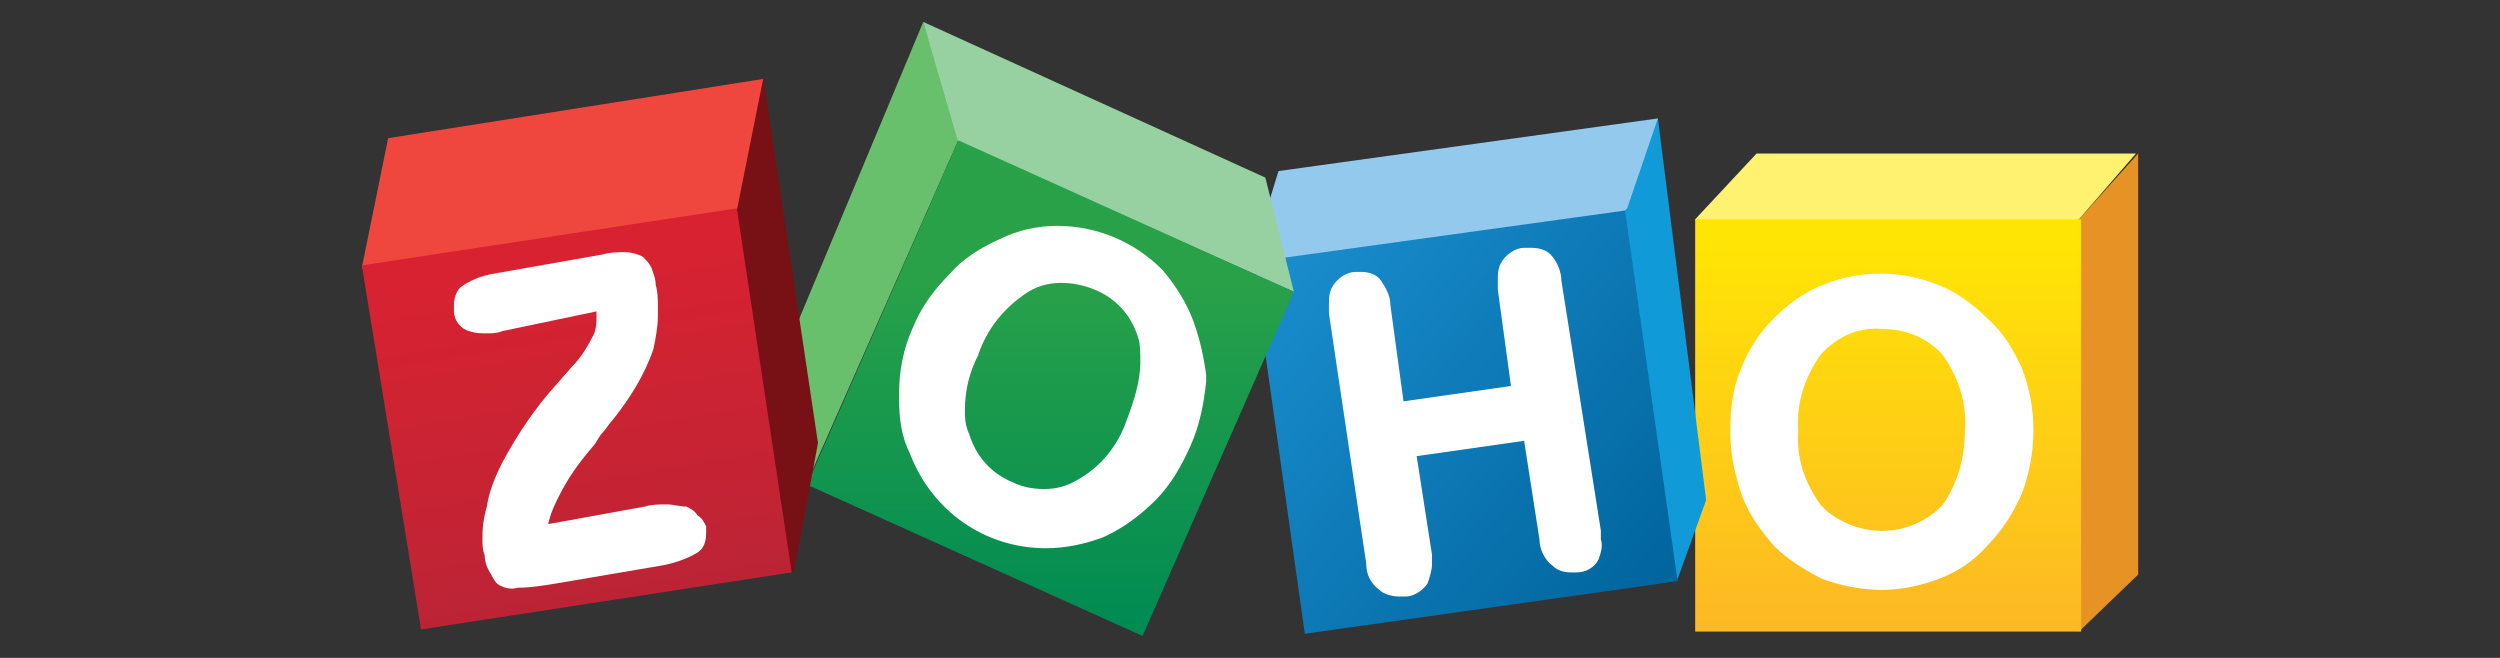 <svg enable-background="new 0 0 114 30" viewBox="0 0 114 30" xmlns="http://www.w3.org/2000/svg" xmlns:xlink="http://www.w3.org/1999/xlink"><rect x="0" y="0" width="114" height="30" fill="#333333" stroke="none"/><linearGradient id="a" gradientTransform="matrix(.2 0 0 -.2 -260.29 -741.548)" gradientUnits="userSpaceOnUse" x1="1731.95" x2="1731.95" y1="-3760.71" y2="-3850.03"><stop offset=".01" stop-color="#ffe504"/><stop offset="1" stop-color="#fdb924"/></linearGradient><linearGradient id="b" gradientTransform="matrix(.2 0 0 -.2 -285.83 -743.558)" gradientUnits="userSpaceOnUse" x1="1720.681" x2="1808.262" y1="-3779.936" y2="-3850.266"><stop offset=".01" stop-color="#198ccc"/><stop offset="1" stop-color="#01659e"/></linearGradient><linearGradient id="c" gradientTransform="matrix(.2 0 0 -.2 -312.78 -748.988)" gradientUnits="userSpaceOnUse" x1="1803.4" x2="1803.4" y1="-3809.61" y2="-3887.87"><stop offset="0" stop-color="#28a149"/><stop offset="1" stop-color="#008b53"/></linearGradient><linearGradient id="d" gradientTransform="matrix(.2 0 0 -.2 -337.52 -745.978)" gradientUnits="userSpaceOnUse" x1="1813.238" x2="1826.698" y1="-3786.987" y2="-3868.237"><stop offset="0" stop-color="#d92231"/><stop offset="1" stop-color="#bb2435"/></linearGradient><path d="m97.5 7v19.2l-2.7 2.6v-18.8z" fill="#e79224"/><path d="m80.1 7-2.8 3 .1.2 17.2-.1.2-.1 2.6-3z" fill="#fff270"/><path d="m77.3 10h17.6v18.8h-17.6z" fill="url(#a)"/><path d="m92.2 16.8c-.4-.9-.9-1.7-1.6-2.3-.6-.6-1.4-1.2-2.2-1.5-1.7-.7-3.6-.7-5.3 0-.8.3-1.6.9-2.2 1.5-.7.7-1.2 1.5-1.5 2.3-.4.9-.5 1.9-.5 2.9s.2 1.9.5 2.8.9 1.7 1.5 2.4c.6.6 1.4 1.1 2.2 1.5.8.3 1.8.5 2.7.5s1.8-.2 2.6-.5 1.6-.8 2.2-1.5c.7-.7 1.2-1.5 1.6-2.4.7-1.9.7-3.9 0-5.7zm-3.6 6.2c-1.4 1.5-3.7 1.6-5.3.3-.1-.1-.2-.2-.3-.3-.7-1-1.1-2.1-1-3.4-.1-1.2.3-2.4 1-3.4.7-.8 1.7-1.3 2.8-1.2 1.1 0 2.1.4 2.8 1.2.7 1 1.1 2.2 1 3.4 0 1.2-.3 2.4-1 3.4z" fill="#fff"/><path d="m75.6 5.4 2.2 17.4-1.3 3.6-.2-.1-2.3-16.5v-.3l1.4-4z" fill="#109ad7"/><path d="m58.3 7.8 17.3-2.4-1.4 4.1-.2.2-16.2 2.4.1-3z" fill="#92c9ed"/><path d="m74.1 9.6 2.4 16.9-17 2.4-2.3-16.3 1-.8z" fill="url(#b)"/><path d="m71.2 12.8c0-.4-.2-.9-.5-1.2-.2-.2-.5-.3-.9-.3-.1 0-.2 0-.3 0-.4 0-.8.3-1 .6s-.2.6-.2.9v.4l.6 4.4-4.9.7-.6-4.4c0-.4-.2-.8-.5-1.2-.2-.2-.5-.3-.8-.3h-.3c-.4 0-.8.3-1 .6s-.2.6-.2.9v.4l1.7 11.4c0 .5.2.9.6 1.2.2.2.6.3.9.3h.3c.4 0 .8-.3 1-.6.1-.3.2-.6.2-.9 0-.1 0-.3 0-.4l-.7-4.5 4.9-.7.7 4.5c0 .4.2.9.6 1.2.2.2.5.3.8.3h.3c.4 0 .8-.2 1-.6.1-.3.2-.6.1-.9 0-.1 0-.3 0-.4z" fill="#fff"/><path d="m42.1 1-6.1 14.6.8 6.4 6.9-15.6v-.2l-1.5-4.9z" fill="#68bf6c"/><path d="m42.1 1 1.6 5.5 15.3 6.8-1.3-5.2z" fill="#98d1a1"/><path d="m43.7 6.4 15.3 6.9-6.9 15.7-15.3-6.9z" fill="url(#c)"/><path d="m54.4 14.6c-.3-.8-.8-1.6-1.4-2.3-1.3-1.3-3-2-4.8-2-.9 0-1.8.2-2.6.6-.9.4-1.7.9-2.3 1.6-.7.7-1.3 1.5-1.7 2.5-.4.9-.6 1.9-.6 2.9v.3c0 .9.1 1.7.5 2.5 1 2.6 3.4 4.3 6.2 4.3.9 0 1.8-.2 2.6-.5.9-.4 1.7-1 2.4-1.7s1.2-1.6 1.6-2.5.6-1.9.7-2.9v-.3c-.1-.8-.3-1.7-.6-2.5zm-3 4.5c-.4 1.2-1.2 2.2-2.3 2.8-.5.3-1 .4-1.5.4s-1-.1-1.4-.3c-1-.4-1.7-1.2-2-2.2-.2-.4-.2-.8-.2-1.1 0-.9.2-1.7.6-2.5.4-1.2 1.2-2.2 2.3-2.9.5-.3 1-.4 1.5-.4s1 .1 1.5.3c1 .4 1.7 1.2 2 2.2.1.3.1.7.1 1.1 0 .9-.3 1.8-.6 2.6z" fill="#fff"/><path d="m34.8 3.5 2.5 16.7-1.1 5.9-.2-.2-2.5-16.1v-.4l1.1-5.6z" fill="#771116"/><path d="m16.5 12.2 1.2-5.9 17.1-2.7-1.2 6v.4l-16.9 2.4z" fill="#ef473e"/><path d="m33.6 9.5 2.5 16.6-16.9 2.6-2.7-16.6z" fill="url(#d)"/><path d="m31.8 23.5c-.1-.2-.3-.3-.5-.4-.3 0-.6-.1-.9-.1s-.7 0-1 .1l-4.4.8c.1-.5.3-.9.5-1.3.4-.8.9-1.5 1.5-2.2.2-.2.3-.5.5-.7s.2-.3.4-.5c.8-1 1.5-2.1 1.9-3.3.1-.5.2-1 .2-1.5 0-.1 0-.3 0-.4 0-.3 0-.7-.1-1 0-.3-.1-.5-.2-.8-.1-.2-.2-.3-.4-.5-.2-.1-.5-.2-.8-.2s-.7 0-1 .1l-5.1.9c-.5.1-1 .3-1.4.6-.2.2-.3.5-.3.8v.3c0 .4.3.8.7.9.3.1.5.1.8.1.2 0 .5 0 .7-.1l4.3-.9v.2c0 .3 0 .5-.1.8-.3.6-.6 1.1-1 1.5l-.7.8c-1 1.1-1.8 2.3-2.5 3.6-.3.6-.6 1.3-.7 2-.2.7-.2 1.1-.2 1.5 0 .2 0 .5.1.7 0 .3.1.6.3.9.1.2.2.4.4.5s.5.2.8.1c.6 0 1.2-.1 1.8-.2l4.7-.8c.6-.1 1.2-.3 1.7-.6.3-.2.4-.5.4-.9 0-.1 0-.2 0-.3-.1-.2-.2-.4-.4-.5z" fill="#fff"/></svg>